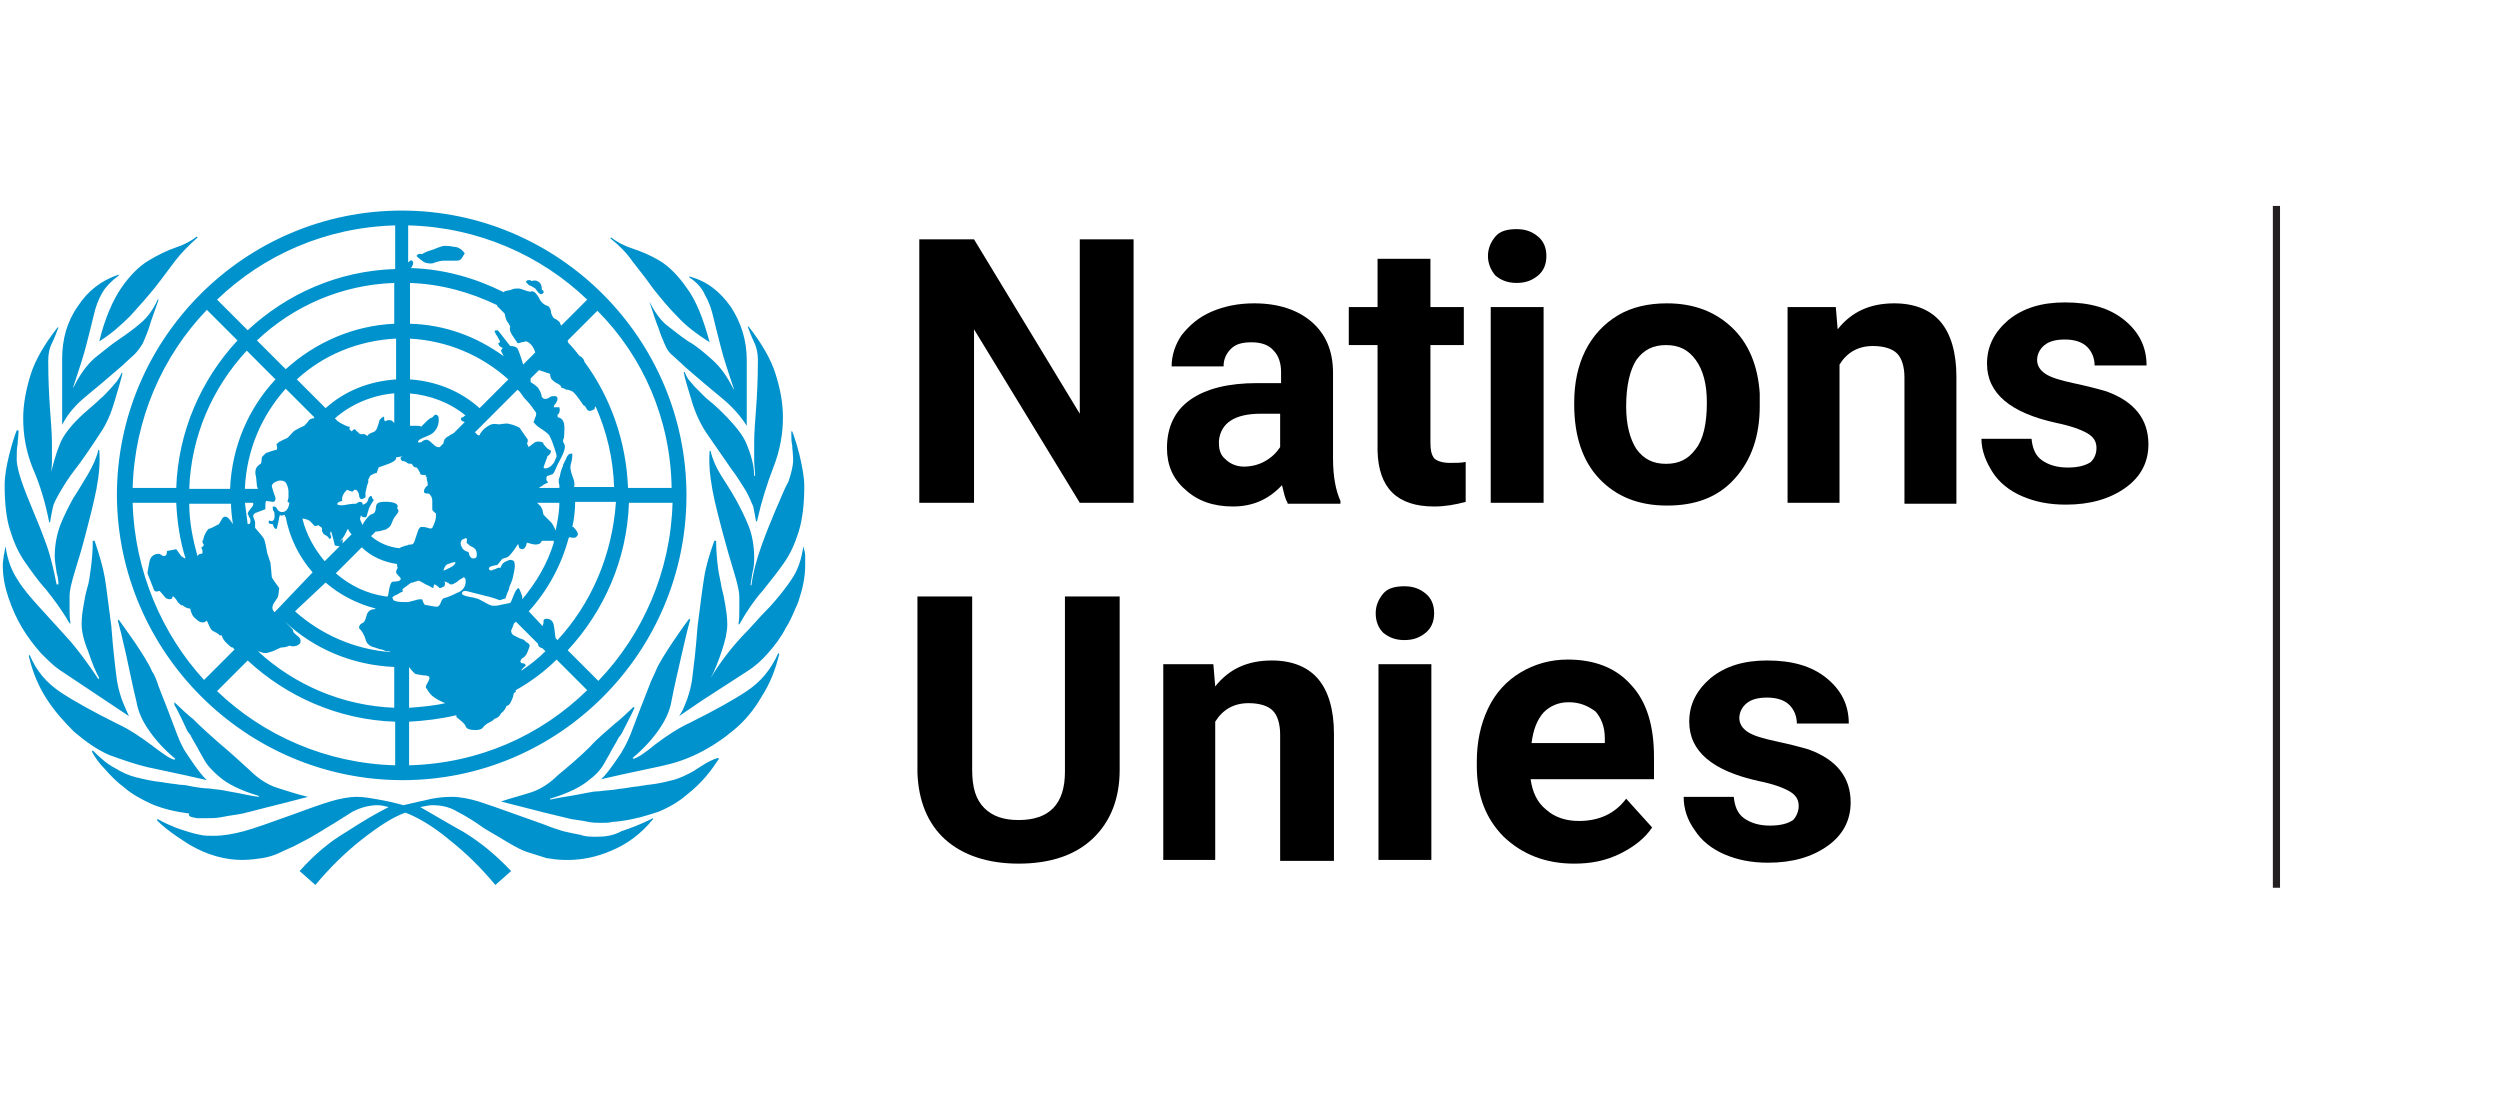 <?xml version="1.0" encoding="utf-8"?>
<!-- Generator: Adobe Illustrator 22.1.0, SVG Export Plug-In . SVG Version: 6.00 Build 0)  -->
<svg version="1.1" xmlns="http://www.w3.org/2000/svg" xmlns:xlink="http://www.w3.org/1999/xlink" x="0px" y="0px"
	 viewBox="0 0 269.5 118.1" style="enable-background:new 0 0 269.5 118.1;" xml:space="preserve">
<style type="text/css">
	.st0{fill:#0092CC;}
	.st1{fill:#4D4D4D;}
	.st2{fill:none;stroke:#231F20;stroke-width:0.773;stroke-miterlimit:10;}
</style>
<g id="Layer_1">
	<path id="XMLID_1_" class="st0" d="M9.3,42.7c1.1-0.9,2.4-2,3.9-3.3c0.5-0.5,1-0.9,1.3-1.2c0.3-0.3,0.6-0.7,0.9-1.2
		c0.2-0.5,0.5-1.1,0.7-1.8c0.2-0.7,0.6-1.7,1-2.9H17c-0.5,1.1-1.1,1.9-1.8,2.5c-0.7,0.6-1.5,1.2-2.4,1.8c-0.9,0.6-1.7,1.3-2.6,2
		c-0.9,0.8-1.6,1.8-2.3,3.2v-0.1c0.6-1.8,1.1-3.3,1.4-4.5c0.3-1.2,0.6-2.3,0.8-3.2c0.2-0.9,0.5-1.7,0.9-2.4c0.4-0.7,1-1.3,1.8-1.9
		v-0.1C11,30.2,9.5,31.3,8.4,33c-1.2,1.7-1.7,3.6-1.7,5.7v7.1C7.3,44.6,8.2,43.6,9.3,42.7z M14.1,34c0.9-1,1.8-2,2.6-3
		c0.8-1,1.5-2,2.2-2.9c0.7-0.9,1.5-1.7,2.4-2.5l-0.1-0.1c-0.6,0.5-1.4,0.9-2.3,1.2C18,27,17,27.5,16,28.1c-1,0.6-2,1.6-2.9,2.9
		c-0.9,1.3-1.8,3.3-2.4,5.8C12,36,13.1,35,14.1,34z M2.7,60.6c0.7,1,1.4,2,2.3,3c0.8,1,1.7,2.2,2.5,3.6h0.1
		c-0.1-0.5-0.1-1.1-0.1-1.6v-1.4c0-0.5,0.2-1.4,0.6-2.7c0.4-1.3,0.8-2.6,1.2-4.2c0.4-1.5,0.8-3.1,1.1-4.6c0.3-1.6,0.4-2.9,0.3-4.2
		h-0.1c-0.2,0.9-0.6,1.7-1.1,2.6c-0.5,0.8-1,1.7-1.6,2.6c-0.5,0.9-1,1.9-1.4,2.9c-0.4,1.1-0.6,2.2-0.6,3.4c0,0.4,0.1,1,0.2,1.7
		c0.2,0.7,0.2,1.1,0.2,1.3H6.1c-0.3-1.5-0.6-2.9-1.1-4.3c-0.5-1.4-1-2.6-1.5-3.8c-0.5-1.2-0.9-2.2-1.2-3.1c-0.3-0.9-0.5-1.7-0.5-2.3
		c0-0.7,0-1.2,0.1-1.6c0-0.4,0.1-0.9,0.1-1.5H1.8C1.6,46.9,1.3,47.8,1,49c-0.3,1.2-0.5,2.3-0.5,3.3c0,2,0.2,3.7,0.6,4.9
		C1.5,58.5,2,59.6,2.7,60.6z M21.2,88.2c0.3,0,0.7,0,1.1,0c0.5,0,1,0,1.5-0.1c0.5-0.1,1.1-0.2,1.8-0.3c0.7-0.1,1.7-0.4,2.9-0.7
		c1.2-0.3,2.8-0.7,4.7-1.2c-1.3-0.3-2.4-0.7-3.4-1c-0.9-0.3-1.9-0.9-2.8-1.8c-1.1-1-2.3-2.1-3.5-3.1c-0.9-0.8-1.8-1.6-2.7-2.5
		c-0.3-0.2-1.6-1.4-2-1.8L18.8,76c0.2,0.2,1.4,2.8,1.4,2.8s0.2,0.3,0.3,0.4c0.3,0.6,0.7,1.2,1,1.8c0.1,0.2,0.3,0.5,0.4,0.7
		c0.4,0.8,1,1.4,1.7,2c0.9,0.8,2.3,1.5,4.3,2.1v0.1c-0.9-0.1-1.6-0.3-2.2-0.4c-0.6-0.1-1.1-0.2-1.6-0.3c-0.5-0.1-1-0.1-1.5-0.2
		c-0.6,0-1.2-0.1-1.8-0.2c-0.5-0.1-0.9-0.2-1.4-0.2c-0.5-0.1-0.9-0.1-1.4-0.2c-0.2,0-0.5-0.1-0.7-0.1c-0.9-0.1-1.8-0.3-2.6-0.5
		c-0.8-0.2-1.5-0.5-2.3-1c-0.8-0.4-1.6-1.1-2.4-1.9l-0.1,0.1c0.3,0.6,0.8,1.3,1.4,1.9c0.6,0.7,1.3,1.4,2.1,2c0.8,0.7,1.9,1.3,3,1.8
		c1.2,0.5,2.5,0.8,4,1C20.2,88.1,20.9,88.1,21.2,88.2z M5.3,56.3h0.1c0.1-0.6,0.2-1.2,0.3-1.6c0.1-0.5,0.4-1,0.8-1.7
		c0.4-0.7,0.9-1.5,1.6-2.4c0.7-0.9,1.6-2.2,2.7-3.9c0.7-1,1.2-2.2,1.6-3.6c0.4-1.4,0.7-2.3,0.8-2.9h-0.1c-0.1,0.3-0.3,0.6-0.5,0.9
		c-0.2,0.2-0.4,0.5-0.7,0.8c-0.3,0.3-0.6,0.7-1.1,1.1c-0.4,0.4-1,0.9-1.8,1.6c-1.3,1.2-2.2,2.3-2.6,3.4c-0.4,1-0.7,2.1-1,3.4H5.5
		c0-0.5,0.1-1.1,0.1-1.6c0-0.5,0-1.2,0-2c0-1-0.1-2.2-0.2-3.6c-0.1-1.4-0.2-3.1-0.2-5.3c0-0.7,0.1-1.3,0.4-1.9
		c0.3-0.6,0.5-1.2,0.7-1.7H6.2c-1.4,1.8-2.4,3.5-2.9,5.1c-0.5,1.6-0.8,3.2-0.8,4.7c0,1.8,0.3,3.5,1,5.3C4.3,52.2,4.9,54.2,5.3,56.3z
		 M15.9,82.7l4.2,0.9l2.2,0.5c-0.8-0.7-2.2-2.9-2.2-2.9c-0.5-0.7-0.9-1.7-1.3-2.8c-0.4-1.1-1-2.6-1.7-4.4c-0.2-0.6-0.4-1.2-0.7-1.6
		c-0.2-0.5-0.5-1-0.8-1.5c-0.3-0.5-0.7-1.1-1.1-1.7c-0.4-0.6-1-1.4-1.7-2.4l-0.1,0.1c0.2,0.7,0.5,1.9,0.9,3.7c0.4,1.8,0.7,3.4,1.1,5
		c0.2,1.2,0.7,2.2,1.4,3.2c0.7,1,1.6,2,2.8,3l-0.1,0.1c-0.5-0.1-1.3-0.7-2.5-1.6c-1.2-0.9-2.4-1.7-3.7-2.3c-2.6-1.3-4.6-2.4-6.1-3.4
		c-1.5-1-2.6-2.3-3.3-4l-0.1,0.1c0.4,1.7,1,3.2,1.9,4.6c0.9,1.4,1.9,2.5,3,3.6c1.2,1,2.4,1.9,3.8,2.5C13.2,81.9,14.6,82.4,15.9,82.7
		z M6.4,72.2l7.5,5c-0.3-0.7-0.6-1.3-0.8-1.9c-0.2-0.6-0.4-1.3-0.5-2c-0.1-0.7-0.2-1.6-0.3-2.5c-0.1-0.9-0.2-2-0.3-3.3
		c-0.3-2.2-0.5-4-0.7-5.2c-0.2-1.2-0.6-2.5-1.1-4H10c0,1.2-0.1,2.1-0.2,2.9c-0.1,0.8-0.2,1.6-0.4,2.2c-0.2,0.7-0.3,1.3-0.4,1.9
		c-0.1,0.6-0.2,1.2-0.2,2c0,0.7,0.2,1.7,0.7,2.9c0.4,1.2,0.8,2.2,1.2,2.9l-0.1,0.1c-1.2-1.8-2.3-3.3-3.4-4.5c-1.1-1.2-2.1-2.3-3-3.3
		c-0.9-1-1.7-1.9-2.3-2.9c-0.6-0.9-1.1-2.1-1.3-3.6c-0.1,0.3-0.1,0.7-0.2,1c0,0.3-0.1,0.6-0.1,1c0,1.2,0.2,2.3,0.6,3.5
		c0.4,1.2,0.9,2.3,1.5,3.3c0.6,1,1.3,1.9,2,2.7C5.2,71.2,5.8,71.8,6.4,72.2z M68.2,28.2c0.7,0.9,1.5,1.9,2.2,2.9c0.8,1,1.6,2,2.6,3
		c0.9,1,2.1,1.9,3.5,2.8C75.8,34.3,75,32.3,74,31c-0.9-1.3-1.9-2.3-2.9-2.9c-1-0.6-2-1-2.9-1.3c-0.9-0.3-1.7-0.7-2.3-1.2l-0.1,0.1
		C66.7,26.4,67.5,27.2,68.2,28.2z M74.8,83.1c-0.7,0.4-1.5,0.8-2.3,1c-0.8,0.2-1.6,0.4-2.6,0.5c-0.2,0-0.5,0.1-0.7,0.1
		c-0.5,0.1-0.9,0.1-1.4,0.2c-0.5,0.1-0.9,0.1-1.4,0.2c-0.6,0.1-1.2,0.1-1.8,0.2c-0.5,0-1,0.1-1.5,0.2c-0.5,0.1-1,0.2-1.6,0.3
		c-0.6,0.1-1.3,0.2-2.2,0.4v-0.1c2-0.6,3.4-1.3,4.3-2.1c0.7-0.5,1.3-1.2,1.7-2c0.1-0.2,0.3-0.5,0.4-0.7c0.3-0.6,0.7-1.2,1-1.8
		c0.1-0.1,0.3-0.4,0.3-0.4s1.3-2.5,1.4-2.8l-0.1-0.1c-0.4,0.4-1.7,1.6-2,1.8c-0.9,0.8-1.9,1.6-2.7,2.5c-1.1,1.1-2.3,2.1-3.5,3.1
		c-0.9,0.9-1.9,1.5-2.8,1.8c-0.9,0.3-2.1,0.6-3.3,1c2,0.5,3.5,0.9,4.7,1.2c1.2,0.3,2.1,0.5,2.9,0.7c0.7,0.1,1.4,0.2,1.8,0.3
		c0.5,0.1,1,0.1,1.5,0.1c0.4,0,0.8,0,1.1-0.1c0.3,0,1-0.1,1-0.1c1.5-0.2,2.8-0.6,4-1c1.2-0.5,2.2-1.1,3-1.8c0.9-0.7,1.6-1.4,2.1-2
		c0.6-0.7,1-1.3,1.4-1.9l-0.1-0.1C76.4,82,75.6,82.6,74.8,83.1z M80.5,74.5c-1.5,1-3.5,2.1-6.1,3.4c-1.3,0.6-2.5,1.4-3.7,2.3
		c-1.2,1-2,1.5-2.4,1.6l-0.1-0.1c1.2-1,2.1-2,2.8-3c0.7-1,1.2-2,1.4-3.2c0.3-1.6,0.7-3.2,1.1-5c0.4-1.8,0.7-3,0.9-3.7l-0.1-0.1
		c-0.7,0.9-1.2,1.7-1.7,2.4c-0.4,0.6-0.8,1.2-1.1,1.7c-0.3,0.5-0.6,1-0.8,1.5c-0.2,0.5-0.5,1-0.7,1.6c-0.7,1.8-1.3,3.3-1.7,4.4
		c-0.4,1.1-0.8,2-1.3,2.8c0,0-1.4,2.2-2.2,2.9l2.2-0.5l4.2-0.9c1.4-0.3,2.7-0.7,4.1-1.4c1.4-0.7,2.6-1.5,3.8-2.5
		c1.2-1,2.2-2.2,3-3.6c0.9-1.4,1.5-2.9,1.9-4.6l-0.1-0.1C83.1,72.2,82,73.5,80.5,74.5z M83.6,55c-0.5,1.2-1,2.4-1.5,3.8
		c-0.5,1.4-0.9,2.8-1.1,4.3h-0.1c0-0.1,0.1-0.6,0.2-1.3c0.2-0.7,0.2-1.3,0.2-1.7c0-1.2-0.2-2.4-0.6-3.4c-0.4-1-0.9-2-1.4-2.9
		c-0.5-0.9-1.1-1.8-1.6-2.6c-0.5-0.8-0.9-1.7-1.1-2.6h-0.1c-0.1,1.2,0,2.6,0.3,4.2c0.3,1.6,0.7,3.1,1.1,4.6c0.4,1.5,0.8,2.9,1.2,4.2
		c0.4,1.3,0.6,2.2,0.6,2.7v1.4c0,0.5,0,1.1-0.1,1.6h0.1c0.8-1.4,1.6-2.6,2.5-3.6c0.8-1,1.6-2,2.3-3c0.7-1,1.2-2.1,1.6-3.4
		c0.4-1.3,0.6-2.9,0.6-4.9c0-0.9-0.2-2-0.5-3.3c-0.3-1.2-0.6-2.1-0.8-2.6h-0.1c0,0.6,0,1.1,0.1,1.5c0,0.4,0.1,0.9,0.1,1.6
		c0,0.6-0.2,1.4-0.5,2.3C84.5,52.8,84.1,53.9,83.6,55z M80.5,47.9c-0.4-1-1.3-2.1-2.6-3.4c-0.7-0.7-1.3-1.2-1.8-1.6
		c-0.4-0.4-0.8-0.8-1.1-1.1c-0.3-0.3-0.5-0.6-0.7-0.8c-0.2-0.2-0.3-0.5-0.5-0.9h-0.1c0.1,0.6,0.4,1.6,0.8,2.9
		c0.4,1.4,0.9,2.5,1.6,3.6c1.1,1.6,2,2.9,2.7,3.9c0.7,0.9,1.2,1.8,1.6,2.4c0.4,0.7,0.6,1.3,0.8,1.7c0.1,0.5,0.2,1,0.3,1.6h0.1
		c0.5-2.2,1.1-4.1,1.8-5.9c0.7-1.8,1-3.6,1-5.3c0-1.6-0.3-3.1-0.8-4.7c-0.5-1.6-1.5-3.3-2.9-5.1h-0.1c0.2,0.5,0.4,1.1,0.7,1.7
		c0.3,0.6,0.4,1.3,0.4,1.9c0,2.2-0.1,3.9-0.2,5.3c-0.1,1.4-0.2,2.5-0.2,3.6c0,0.8,0,1.5,0,2c0,0.5,0.1,1,0.1,1.6h-0.1
		C81.3,50.1,80.9,48.9,80.5,47.9z M76,31.8c0.4,0.7,0.7,1.5,0.9,2.4c0.2,0.9,0.5,2,0.8,3.2c0.3,1.2,0.8,2.7,1.4,4.5v0.1
		c-0.7-1.4-1.4-2.4-2.3-3.2c-0.9-0.8-1.7-1.5-2.6-2c-0.9-0.6-1.6-1.2-2.4-1.8c-0.7-0.6-1.3-1.5-1.8-2.5H70c0.4,1.2,0.7,2.2,1,2.9
		c0.2,0.7,0.5,1.3,0.7,1.8c0.2,0.5,0.5,0.9,0.9,1.2c0.3,0.3,0.8,0.7,1.3,1.2c1.5,1.3,2.8,2.4,3.9,3.3c1.1,0.9,2,1.9,2.7,3v-7.1
		c0-2.1-0.6-4-1.7-5.7c-1.2-1.7-2.6-2.8-4.5-3.3v0.1C75.1,30.4,75.7,31.1,76,31.8z M64.3,90.2c-0.6,0-1.2,0-1.7-0.2
		c-0.5-0.1-1.1-0.2-1.9-0.4v0c-0.6-0.2-1.3-0.4-2-0.7c-0.8-0.3-1.7-0.6-2.8-1c-1.9-0.7-3.4-1.2-4.3-1.5c-1-0.3-2-0.5-2.9-0.5
		c-0.9,0-1.9,0.1-3,0.4c-1,0.2-1.7,0.4-2.2,0.5c-0.4-0.1-1.1-0.3-2.1-0.5c-1.1-0.2-2.1-0.4-2.9-0.4c-0.9,0-1.9,0.2-2.9,0.5
		c-1,0.3-2.4,0.8-4.3,1.5c-2.2,0.8-3.9,1.4-5,1.7c-1.1,0.3-2.2,0.5-3.3,0.5c-0.5,0-1,0-1.4-0.1c-0.5-0.1-0.9-0.2-1.2-0.3
		c0,0-1-0.3-1.5-0.5c-0.5-0.2-1.2-0.5-1.9-0.9l-0.1,0.1c1.1,1.2,3.6,2.7,3.6,2.7c1.9,1.1,3.8,1.6,5.6,1.6c0.8,0,1.5-0.1,2.2-0.2
		c0.6-0.1,1.3-0.3,1.9-0.6c0.6-0.3,1.4-0.6,2.1-1c0.8-0.4,1.7-0.9,2.8-1.6c1.2-0.7,2.1-1.3,2.9-1.8c0.8-0.4,1.7-0.7,2.7-0.7
		c0.4,0,0.8,0.1,1.2,0.2c-1.4,0.7-2.9,1.6-4.6,2.7c-1.7,1-3.4,2.4-5,4.2l1.7,1.5c1.5-1.8,3.1-3.4,5-4.9c1.8-1.4,3.3-2.4,4.7-2.9
		c1.3,0.5,2.9,1.4,4.7,2.9c1.9,1.5,3.5,3.1,5,4.9l1.7-1.5c-1.6-1.7-3.3-3.1-5.1-4.2c-1.8-1-3.3-1.9-4.7-2.7c0.5-0.1,1-0.2,1.3-0.2
		c1,0,1.9,0.2,2.7,0.7c0.8,0.4,1.8,1,2.9,1.8c1,0.6,1.9,1.1,2.7,1.6c0.7,0.4,1.4,0.8,2.1,1c0.6,0.2,1.3,0.4,1.9,0.6
		c0.6,0.1,1.3,0.2,2,0.2v0h0.4c1.4,0,3-0.3,4.6-1c1.7-0.7,3.2-1.8,4.5-3.4v-0.1c-1.4,0.7-2.5,1.1-3.4,1.4
		C66.1,90.1,65.2,90.2,64.3,90.2z M86.8,60.7c0-0.1,0-0.2,0-0.3c0-0.2,0-0.3,0-0.5c0-0.3-0.1-0.6-0.2-1c-0.2,1.4-0.6,2.6-1.3,3.6
		c-0.6,0.9-1.4,1.9-2.3,2.9c-0.1,0.1-0.1,0.1-0.2,0.2c-0.9,0.9-1.8,2-2.9,3.1c-1.1,1.2-2.2,2.6-3.3,4.4l0,0c0.4-0.7,0.8-1.7,1.2-2.9
		c0.4-1.2,0.6-2.1,0.6-2.9c0-0.7-0.1-1.4-0.2-2c-0.1-0.6-0.2-1.2-0.4-1.9c-0.1-0.7-0.3-1.4-0.4-2.2c-0.1-0.8-0.2-1.8-0.2-2.9h-0.1
		c0,0,0,0,0,0.1c0,0,0,0,0-0.1H77c-0.5,1.4-0.9,2.7-1.1,4c-0.2,1.2-0.4,2.9-0.7,5.2c-0.1,1.3-0.2,2.4-0.3,3.3
		c-0.1,0.9-0.2,1.7-0.3,2.5c-0.1,0.7-0.3,1.4-0.5,2c-0.2,0.5-0.4,1.1-0.7,1.6c-0.1,0.1-0.1,0.2-0.2,0.3l0,0c0,0,0,0,0,0l2.5-1.7
		l5.1-3.3c0.6-0.4,1.3-1,2-1.8c0.7-0.8,1.4-1.7,1.9-2.7c0.4-0.6,0.7-1.3,1-2c0.2-0.4,0.4-0.9,0.5-1.3c0.4-1.2,0.6-2.4,0.6-3.5
		c0,0,0,0,0,0c0,0,0,0,0,0C86.8,60.9,86.8,60.8,86.8,60.7z M57.2,30.8c0.2,0.1,0.3,0.2,0.5,0.3c0.1,0.1,0.2,0.3,0.3,0.4
		c0.1,0.1,0.2,0.2,0.3,0.2c0.2,0,0.3-0.1,0.3-0.2c0-0.1,0-0.2-0.1-0.2c0,0-0.1,0-0.1-0.2c0-0.3-0.1-0.5-0.2-0.6
		c-0.3-0.3-0.6-0.3-0.9-0.2c-0.1-0.1-0.1-0.1-0.2-0.1h-0.1c-0.2,0-0.3,0.1-0.3,0.2C57,30.7,57,30.8,57.2,30.8z M46.4,28.4h0.2
		c0.5-0.2,1-0.3,1.2-0.3h1.4c0.3,0,0.5-0.1,0.6-0.3c0.1-0.2,0.2-0.3,0.3-0.5c-0.3-0.4-0.7-0.7-1.2-0.7c-0.5-0.1-0.8-0.1-1-0.1
		c-0.1,0-0.5,0.1-1.2,0.4c-0.7,0.2-1.1,0.4-1.2,0.5c-0.3-0.1-0.5,0-0.6,0.2c0.1,0.1,0.3,0.3,0.6,0.5C45.7,28.3,46,28.4,46.4,28.4z
		 M43.4,84.1C60.3,84.1,74,70.3,74,53.4c0-16.9-13.8-30.7-30.7-30.7c-16.9,0-30.7,13.8-30.7,30.7C12.7,70.3,26.5,84.1,43.4,84.1z
		 M14.3,54.2h4.7c0.1,2.1,0.4,4.1,1,6c-0.1,0-0.2-0.1-0.4-0.2l-0.1-0.1l-0.5-0.7L18,59.4c0,0.5-0.2,0.6-0.5,0.5
		c-0.1-0.1-0.3-0.2-0.4-0.2c-0.5,0-0.9,0.3-1,0.9c-0.1,0.6-0.2,1-0.2,1.2l0.7,1.8c0.1,0.2,0.3,0.2,0.6,0.1c0.3,0.3,0.5,0.6,0.6,0.7
		c0.1,0.1,0.3,0.2,0.5,0.2c0.2,0,0.3-0.1,0.3-0.3h0.1c0.1,0.1,0.3,0.3,0.4,0.5c0.1,0.2,0.3,0.3,0.5,0.5v-0.1
		c0.3,0.2,0.5,0.4,0.9,0.4c0.1,0.5,0.3,0.9,0.6,1.1c0.3,0.3,0.5,0.4,0.8,0.4c0.1,0,0.3-0.1,0.4-0.2c0.2,0.5,0.4,0.9,0.5,1
		c0.1,0.1,0.3,0.2,0.5,0.3c0.2,0.1,0.3,0.2,0.4,0.3h0.2c0,0,0,0,0,0c0.1,0.3,0.2,0.5,0.5,0.8c0.2,0.2,0.4,0.4,0.6,0.5c0,0,0,0-0.1,0
		c0,0,0,0,0.1,0c0,0,0,0,0.1,0c0.1,0.1,0.1,0.2,0.2,0.2l-3.3,3.3C17.5,68.4,14.5,61.6,14.3,54.2z M36.7,45.6
		c-0.1-0.1-0.2-0.1-0.3-0.2l-0.3-0.3c1.7-1.5,4-2.5,6.4-2.7v3.2c0,0-0.1-0.1-0.1-0.1c0,0-0.1-0.1-0.1-0.1c0,0,0,0,0,0
		c0,0-0.1-0.1-0.2-0.1c0,0-0.1,0-0.1,0c0,0,0,0,0,0c-0.1,0-0.2,0-0.2,0c-0.1,0-0.2,0.1-0.2,0.1c0,0-0.1,0-0.1,0
		c-0.1-0.1-0.1-0.2-0.1-0.5c0,0,0,0,0,0c0,0,0,0,0,0c-0.3,0.1-0.4,0.3-0.5,0.4c0,0.1-0.1,0.4-0.2,0.7c-0.1,0.3-0.2,0.5-0.5,0.6
		c-0.3,0.1-0.5,0.2-0.6,0.4l-0.3-0.2h-0.5c-0.1-0.1-0.2-0.2-0.3-0.3c-0.1,0-0.1-0.1-0.2-0.2c-0.1-0.1-0.1-0.1-0.1,0
		c-0.1,0-0.2,0.1-0.3,0.2l-0.3-0.3l0.1,0v-0.2C37.4,46,37.1,45.8,36.7,45.6z M35.1,44l-3.1-3.1c2.8-2.6,6.6-4.2,10.7-4.4v4.4
		C39.7,41.1,37.1,42.2,35.1,44z M36.8,58.8c0.2-0.2,0.1-0.5,0.2-0.7l-0.4,0.3c0.3-0.3,0.5-0.6,0.6-0.8c0.1-0.2,0.2-0.4,0.3-0.6
		c0,0,0,0,0,0c0.1,0.2,0.2,0.4,0.4,0.6l-2.9,2.9c-1.1-1.3-2-2.9-2.4-4.6c0.2,0,0.5,0.1,0.7,0.2c0.1,0,0.6,0.6,0.6,0.6
		c0.1,0,0.3,0,0.4-0.1l0.4,0.3c0,0.3,0,0.4,0.1,0.5c0,0.1,0.1,0.2,0.3,0.3c0.2,0.1,0.3,0.2,0.4,0.4l0.2-0.1c0-0.1,0-0.2-0.1-0.4
		c0-0.2,0-0.3,0.1-0.3l0.2,0.7l0.2,0.8l0,0C36.5,58.9,36.7,58.9,36.8,58.8z M42.9,62c0.2,0.2,0.3,0.3,0.3,0.4c0,0.2-0.3,0.3-0.8,0.3
		c-0.2,0-0.3,0.2-0.4,0.6c-0.1,0.4-0.1,0.7-0.2,1c-0.1,0-0.1,0-0.2,0c0,0,0,0,0,0c-2.1-0.3-3.9-1.2-5.4-2.5l2.8-2.8
		c1,1,2.4,1.6,3.8,1.8c0,0.2,0,0.4,0.1,0.4c-0.1,0.1-0.2,0.3-0.2,0.5C42.7,61.7,42.7,61.8,42.9,62z M29.3,62.2
		c-0.1-0.9-0.1-1.5-0.2-1.7c-0.1-0.3-0.2-0.6-0.3-0.9c-0.1-0.6-0.2-1.1-0.3-1.4c-0.1-0.3-0.5-0.7-1-1.3v-0.6c0-0.1-0.1-0.3-0.2-0.6
		v-0.1c0-0.1,0.1-0.2,0.2-0.3c0.1,0,0.5-0.2,1.1-0.4c0-0.5,0-0.8,0.1-0.9l0.7,0.1c0.2,0,0.3-0.1,0.3-0.4c0-0.1-0.1-0.3-0.2-0.6
		c-0.1-0.4-0.2-0.6-0.2-0.7c0-0.1,0.1-0.3,0.3-0.4c0.2-0.1,0.4-0.2,0.6-0.2c0.3,0,0.6,0.1,0.7,0.4c0.1,0.2,0.2,0.5,0.2,0.8
		c0,0.2,0,0.4,0,0.6c0,0.2-0.1,0.3-0.1,0.5l0.2,0.1c-0.1,0.7-0.4,1-0.8,1c-0.2,0-0.4-0.1-0.5-0.3c-0.1-0.2-0.2-0.3-0.4-0.3
		c-0.1,0-0.1,0-0.1,0.1c0,0.1,0,0.3,0.1,0.4c0.1,0.1,0.1,0.3,0.1,0.5c0,0.5-0.2,0.7-0.6,0.5c-0.1,0.3,0,0.4,0.4,0.4
		c0.1,0.4,0.3,0.6,0.4,0.5c0.1-0.1,0.1-0.3,0.2-0.7c0.1-0.4,0.1-0.7,0.2-0.8l0.1,0.1l0.4-0.1c0,0.1,0,0.1,0,0.2c0,0,0.1,0,0.1,0
		c0.4,2.3,1.5,4.4,2.9,6L29.6,66c-0.2-0.2-0.3-0.4-0.2-0.7c0.1-0.4,0.5-0.7,0.6-1.1c0,0,0.1-0.8,0.1-0.8
		C29.6,62.7,29.3,62.3,29.3,62.2z M26.9,55.8c0.1,0.1,0.1,0.3,0.1,0.4c0,0.2-0.1,0.3-0.2,0.3c0,0-0.1,0-0.1,0
		c-0.1-0.8-0.2-1.5-0.3-2.3h0.9c0,0.2,0,0.3-0.1,0.4c-0.1,0.1-0.2,0.3-0.3,0.4c-0.1,0.1-0.2,0.3-0.2,0.4
		C26.8,55.5,26.8,55.7,26.9,55.8z M26.4,52.6c0.2-4.1,1.8-7.8,4.4-10.7l3.1,3.1c0,0-0.1,0.1-0.1,0.1c-0.2,0-0.4,0.1-0.5,0.2
		c-0.1,0.2-0.3,0.4-0.5,0.6c-0.5,0.2-0.8,0.4-1,0.5c-0.2,0.1-0.4,0.4-0.8,0.8c-0.4,0.2-0.7,0.3-0.8,0.4c-0.1,0-0.2,0.1-0.4,0.3
		c0.1,0.3,0.1,0.5,0,0.6c-0.1,0-0.5,0.1-1,0.3c-0.1,0-0.1,0-0.2,0.1l-0.3,0.3c-0.1,0.1-0.1,0.3-0.1,0.4c0,0.1,0,0.2-0.1,0.4
		c-0.2,0.1-0.4,0.3-0.5,0.5c-0.1,0.3-0.1,0.6,0,0.9l0.1,1c0,0,0,0,0,0c0,0.1,0.1,0.2,0.1,0.3H26.4z M35.1,62.8
		c1.5,1.3,3.4,2.3,5.4,2.8c-0.1,0.1-0.3,0.1-0.4,0.1c-0.3,0.1-0.5,0.3-0.6,0.7c-0.1,0.4-0.2,0.7-0.5,0.8c-0.2,0.1-0.3,0.3-0.3,0.5
		c0.3,0.3,0.6,0.8,0.7,1.2c0.1,0.5,0.5,0.8,1,0.9l0.6,0.2c0.2,0,0.4,0.1,0.6,0.2c0.2,0,0.4,0,0.5,0.1c-3.9-0.3-7.5-1.9-10.3-4.4
		L35.1,62.8z M30.8,39.8l-3.1-3.1c3.9-3.7,9.1-6,14.8-6.2v4.4C38.1,35.1,34,36.9,30.8,39.8z M29.7,40.9c-2.9,3.1-4.7,7.2-4.9,11.8
		h-4.4c0.2-5.7,2.5-10.9,6.2-14.9L29.7,40.9z M24.9,54.2c0,0.8,0.1,1.5,0.2,2.3c-0.1-0.1-0.1-0.2-0.2-0.3c-0.2-0.3-0.4-0.5-0.6-0.5
		c-0.2,0-0.3,0.1-0.4,0.3c-0.1,0.2-0.2,0.3-0.3,0.5c-0.6,0.3-0.9,0.5-1.1,0.5c-0.3,0.3-0.5,0.7-0.6,1.2c-0.1,0.1-0.1,0.3,0,0.4
		c0.1,0.1,0.1,0.3-0.2,0.4c0.1,0.3,0.2,0.4,0.1,0.5c0.1,0.1,0,0.2-0.1,0.2c-0.1,0-0.2,0-0.3,0.1c-0.1,0.1-0.1,0.1-0.1,0.2
		c-0.5-1.8-0.9-3.7-0.9-5.7H24.9z M42.6,82.5c-7.4-0.2-14.2-3.2-19.2-8l3.3-3.3c4.2,3.9,9.8,6.4,15.9,6.6V82.5z M42.6,76.3
		c-5.7-0.2-10.9-2.5-14.8-6.1c0.3,0.1,0.6,0.2,0.8,0.2c0.2,0,0.5-0.1,0.8-0.2c0.3-0.1,0.6-0.3,0.9-0.4c0.4,0,0.7-0.1,0.9-0.2
		c0.3,0.1,0.5,0.1,0.8,0c0.2-0.1,0.4-0.2,0.4-0.5c0-0.2-0.1-0.4-0.4-0.6c-0.2-0.2-0.4-0.3-0.4-0.5c0-0.1-0.1-0.2-0.2-0.3
		c-0.1-0.1-0.3-0.3-0.7-0.7l0,0c3.1,2.9,7.2,4.7,11.8,4.9V76.3z M43.4,64.9L43.4,64.9c-0.5,0-0.8-0.1-1-0.2c0-0.1-0.1-0.2-0.1-0.3
		c0.1-0.1,0.2-0.2,0.5-0.3c0.3-0.2,0.5-0.3,0.6-0.3l0-0.3l0.8-0.6c0.1-0.1,0.2-0.1,0.3-0.1c0,0,0.2-0.1,0.6-0.2
		c0.1,0,0.3,0.1,0.8,0.4c0.5,0.2,0.7,0.4,0.8,0.4l0.1-0.4c0.1,0,0.3,0.1,0.6,0.4c0.1,0,0.3-0.1,0.5-0.2c0.1-0.2,0.1-0.4,0-0.5
		c0.1,0,0.2,0,0.3,0.1c0.1,0,0.1,0,0.2,0.1c0,0,0.1,0.1,0.2,0.1h0.1c0.1,0,0.3-0.1,0.6-0.3c0.2-0.2,0.4-0.3,0.6-0.4
		c0.1-0.1,0.1-0.1,0.2,0c0.1,0.1,0.1,0.2,0.1,0.4c0,0.5-0.3,1-0.9,1.2c-0.6,0.3-1.1,0.5-1.5,0.6c-0.1,0.1-0.2,0.2-0.3,0.5
		c-0.1,0.2-0.2,0.4-0.4,0.4c-0.3,0-0.7-0.1-1.3-0.2c-0.1-0.1-0.2-0.3-0.3-0.6c-0.2,0-0.5,0-0.7,0.1l-0.8,0.2
		C43.7,64.9,43.6,64.9,43.4,64.9z M47.8,61.5c0.1-0.3,0.2-0.6,0.5-0.7c0.3-0.1,0.5-0.2,0.8-0.2c0,0.2-0.2,0.4-0.6,0.6
		c-0.4,0.2-0.6,0.3-0.7,0.3L47.8,61.5z M51,59c0.3,0.2,0.4,0.4,0.4,0.8c0,0.3-0.1,0.4-0.4,0.4c-0.2,0-0.4-0.2-0.5-0.7
		c-0.5-0.1-0.7-0.4-0.8-0.7c-0.1-0.3,0-0.5,0.1-0.6c0.1-0.1,0.3-0.1,0.4-0.2c0.1,0,0.2,0.1,0.1,0.5C50.5,58.7,50.7,58.9,51,59z
		 M60.8,41.9c0.1,0,0.1,0,0.2,0.1c0.3,0,0.5,0.1,0.7,0.2c0.2,0.1,0.6,0.6,1.2,1.5c0.1,0,0.2,0.1,0.3,0.3c0.1,0.2,0.2,0.3,0.4,0.3
		c0.1,0,0.3-0.1,0.5-0.2c0-0.1,0-0.2,0.1-0.3c1.2,2.7,1.9,5.6,2,8.7h-4.3c0,0,0-0.1,0-0.1c0.1-0.4-0.1-0.8-0.2-1.1
		c-0.2-0.6-0.3-0.9-0.1-1.5c0.1-0.4,0.1-0.7,0.1-0.9c-0.2,0-0.3,0-0.4,0.1c-0.1,0.1-0.2,0.2-0.3,0.5c-0.1,0.2-0.2,0.4-0.3,0.6v0.1
		c0,0.1-0.1,0.2-0.1,0.2c0,0,0,0.1-0.1,0.3c-0.1,0.3-0.1,0.5-0.2,0.8c-0.1,0.2-0.1,0.5,0,0.8c0,0,0,0,0,0c0,0.1,0,0.2,0,0.3h-2.2
		c0.1-0.1,0.3-0.2,0.5-0.3h-0.1l0.6-0.3c-0.1-0.1-0.2-0.2-0.2-0.3c0-0.2,0-0.3,0.1-0.4c0.1,0,0.3-0.1,0.6-0.2c0.1-0.1,0.3-0.5,0.5-1
		c0.3-0.6,0.8-1.4,0.8-2c0-0.2-0.2-0.4-0.2-0.5c0-0.1,0-0.3,0.1-0.4c0-0.7,0.3-2-0.6-2.2c-0.1,0-0.1-0.1-0.1-0.3
		c0.2-0.1,0.3-0.4,0.2-0.8h-0.6c0-0.1,0-0.2,0.2-0.4c0.1-0.2,0.2-0.3,0.2-0.5c0-0.2-0.1-0.3-0.3-0.3c-0.2,0-0.4,0-0.5,0.1
		C59,43,58.9,43,58.8,43c-0.1,0-0.1,0-0.2,0c0-0.1-0.1-0.1-0.2-0.2c0-0.3-0.2-0.7-0.4-1c-0.3-0.3-0.6-0.5-0.8-0.6c0,0,0,0,0,0
		c0-0.2,0-0.3,0-0.4l0.9-0.9l1.2,0.4c0,0.3,0.1,0.6,0.3,0.7c0.1,0.1,0.2,0.2,0.4,0.3c0.2,0.1,0.4,0.2,0.5,0.4v0.1
		C60.7,41.8,60.8,41.9,60.8,41.9z M56.6,71.6c-0.1-0.1-0.2-0.1-0.3-0.1c-0.1,0-0.2-0.1-0.2-0.2c0-0.1,0.1-0.3,0.3-0.4
		c0.2-0.1,0.4-0.4,0.5-0.7c0.1-0.3,0.2-0.5,0.2-0.6c0-0.1-0.1-0.2-0.2-0.3c-0.1,0-0.2-0.1-0.4-0.3c-0.1-0.1-0.3-0.1-0.5-0.2
		c-0.2-0.1-0.4-0.2-0.6-0.3c-0.2-0.1-0.3-0.3-0.3-0.5c0-0.1,0.1-0.2,0.2-0.5c0-0.1,0.1-0.2,0.1-0.3c0.1-0.1,0.2-0.1,0.2-0.2l2.4,2.4
		c0,0.3,0.2,0.4,0.5,0.5l0.3,0.3c-0.8,0.8-1.7,1.5-2.6,2.1c0-0.1,0.1-0.2,0.2-0.3c0,0,0.1-0.1,0.1-0.1
		C56.7,71.8,56.7,71.7,56.6,71.6z M55.2,60.4c-0.2-0.1-0.4,0-0.6,0.1c-0.3,0.1-0.5,0.3-0.6,0.6c0,0.1,0,0.1-0.1,0.1
		c-0.1,0-0.3,0-0.4,0.1c-0.2,0.1-0.4,0.1-0.5,0.2c-0.2,0-0.3-0.1-0.3-0.2c0-0.2,0.3-0.3,0.9-0.4c0.3-0.3,0.4-0.5,0.5-0.6
		c0.1-0.1,0.2-0.1,0.5-0.2c0.3-0.1,0.5-0.4,0.8-0.8c0.3-0.4,0.4-0.6,0.4-0.6h0.1c0,0.3,0.1,0.5,0.4,0.5c0.2,0,0.4-0.2,0.5-0.7
		c0.4,0.1,0.7,0.2,0.9,0.2c0.4,0,0.6-0.1,0.7-0.4h1.3c0,0,0,0.1,0,0.1c0,0,0,0.1,0,0.1c0,0,0,0,0,0c-0.7,2.3-1.9,4.3-3.4,6.1
		c0-0.1,0-0.2,0-0.3c0,0-0.3-0.9-0.4-0.9c-0.1,0-0.3,0.2-0.5,0.7c-0.2,0.5-0.3,0.8-0.4,0.9l-1,0.2c-0.3,0.1-0.6,0.1-0.9,0.1
		c-0.1,0-0.4-0.1-0.9-0.4c-0.4-0.2-0.7-0.4-0.9-0.4c-0.2-0.1-0.5-0.1-0.9-0.2c-0.4-0.1-0.6-0.2-0.6-0.3c0-0.2,0.1-0.3,0.4-0.3
		c0.1,0,0.4,0.1,0.8,0.2c0.4,0.1,0.8,0.2,1.2,0.3c0.4,0.1,0.8,0.2,1.1,0.3c0.3,0.1,0.5,0.2,0.6,0.2l0.6-0.2c0-0.1,0.1-0.3,0.2-0.6
		c0.1-0.2,0.2-0.4,0.2-0.6c0.1-0.3,0.3-0.6,0.4-1.1c0.1-0.5,0.2-0.9,0.2-1.2C55.5,60.6,55.4,60.4,55.2,60.4z M57.9,54.2h2.4
		c0,1-0.2,2-0.4,3c-0.2-0.5-0.4-0.8-0.5-0.9c-0.1-0.1-0.4-0.4-0.8-0.8c-0.1-0.3-0.1-0.6-0.2-0.7c0-0.1-0.1-0.1-0.1-0.2
		C58.1,54.4,58,54.3,57.9,54.2z M58.9,66.7c-0.2,0-0.3,0.1-0.3,0.2c0,0.1,0,0.3-0.1,0.6L57,65.9c2-2.2,3.5-4.9,4.3-7.9
		c0,0,0,0,0.1-0.1c0.3,0.1,0.6,0.1,0.7,0c0.1-0.1,0.2-0.2,0.2-0.3c0-0.2-0.2-0.5-0.5-0.8h-0.1c0.2-0.9,0.3-1.8,0.3-2.7h4.4
		C66,59.9,63.7,65.1,60.1,69l-0.2-0.2c0,0,0,0,0,0c-0.1-0.5-0.1-0.9-0.2-1.4C59.6,66.9,59.3,66.7,58.9,66.7z M57.8,44.5
		C57.8,44.6,57.8,44.6,57.8,44.5c0,0.2,0,0.3-0.1,0.5c-0.1,0.2-0.1,0.4-0.2,0.5c0.1,0.1,0.3,0.4,0.8,0.7c0.5,0.3,0.8,0.6,0.9,0.7
		c0.1,0.2,0.3,0.6,0.5,1.2c0.2,0.6,0.3,0.9,0.3,1.1c-0.1,0.3-0.2,0.5-0.3,0.7c-0.3,0.4-0.6,0.6-1,0.6l-0.1-0.1
		c0-0.1,0.1-0.3,0.2-0.6c0.1-0.3,0.2-0.5,0.2-0.6c0.3-0.2,0.4-0.4,0.4-0.6c-0.1-0.1-0.2-0.1-0.3-0.2c-0.1,0-0.2-0.2-0.5-0.5
		c0-0.2-0.2-0.3-0.6-0.3c-0.2,0-0.4,0.1-0.5,0.2c-0.1,0.1-0.3,0.2-0.5,0.4l-0.2-0.4c0.1-0.1,0.1-0.3,0.1-0.4L56,46.1
		c-0.2-0.1-0.6-0.3-1.1-0.4c-0.3-0.1-0.5,0-0.8,0c-0.3,0.1-0.5,0-0.8,0c-0.3,0-0.5,0.1-0.8,0.3c-0.3,0.2-0.5,0.4-0.7,0.7
		c-0.1,0.1,0,0.3-0.3,0.2c0,0-0.1-0.1-0.3-0.3l4.6-4.6c0,0.1,0.1,0.1,0.1,0.1c0.1,0.1,0.2,0.2,0.4,0.5c0.1,0.2,0.3,0.4,0.4,0.5
		C57.2,43.6,57.5,44.1,57.8,44.5z M46.7,75.1c0.4,0.3,0.8,0.5,1.3,0.7c-1.3,0.3-2.6,0.4-3.9,0.5v-4.4c0,0,0,0,0,0
		c0.2,0.3,0.5,0.6,0.6,0.7c0.1,0.1,0.4,0.1,0.9,0.2c0.5,0,0.7,0.1,0.7,0.3c0,0.1-0.1,0.3-0.2,0.5c-0.1,0.2-0.2,0.3-0.2,0.5
		C46.1,74.4,46.3,74.8,46.7,75.1z M44.1,82.5v-4.7c1.7-0.1,3.4-0.3,5.1-0.7c0,0,0,0.1,0,0.1c0,0,0,0.1,0,0.1c0.5,0.4,0.9,0.7,1,1
		c0.1,0.3,0.5,0.4,1.1,0.4c0.3,0,0.6-0.1,0.7-0.2c0.1-0.1,0.2-0.3,0.4-0.4c0.1-0.1,0.3-0.2,0.5-0.3c0.2-0.1,0.3-0.2,0.4-0.3
		c0.3-0.1,0.6-0.3,0.7-0.6c0.3-0.2,0.5-0.5,0.6-0.8c0.1,0,0.3-0.1,0.4-0.3c0.1-0.2,0.3-0.5,0.4-1.1c0.1,0,0.1-0.1,0.2-0.1
		c0-0.1,0-0.1,0-0.2c1.6-0.9,3.1-2,4.4-3.3l3.3,3.3C58.3,79.3,51.6,82.3,44.1,82.5z M64.5,73.4l-3.3-3.3c3.9-4.2,6.4-9.8,6.6-15.9
		h4.7C72.3,61.6,69.3,68.4,64.5,73.4z M72.4,52.6h-4.7c-0.2-5.1-1.9-9.8-4.7-13.6c0-0.1-0.1-0.3-0.2-0.4c-0.1-0.1-0.2-0.2-0.3-0.2
		c-0.4-0.5-0.8-1-1.2-1.4c-0.1-0.1-0.1-0.2-0.1-0.3l3.2-3.2C69.3,38.4,72.3,45.2,72.4,52.6z M44.1,24.3c7.4,0.2,14.2,3.2,19.2,8
		l-2.8,2.8c-0.1-0.1-0.1-0.3-0.2-0.4c-0.2-0.2-0.4-0.3-0.4-0.3c-0.3-0.1-0.4-0.4-0.5-0.7c0-0.3-0.1-0.5-0.3-0.7
		c-0.4-0.1-0.8-0.4-1-0.9c-0.3-0.5-0.5-0.7-0.8-0.7c-0.1,0.1-0.4,0-0.7-0.1c-0.3-0.1-0.5-0.2-0.7-0.2c-0.3,0-0.5,0-0.7,0.1
		c-0.2,0.1-0.5,0.1-0.8,0.2c0,0-0.1,0.1-0.1,0.1c-3-1.5-6.4-2.5-10-2.6c0.3-0.4,0.3-0.7,0.1-0.8c-0.1-0.1-0.2,0-0.4,0.2V24.3z
		 M44.1,30.5c3.4,0.1,6.6,1,9.5,2.4c0,0,0,0,0,0.1c0.1,0.1,0.3,0.3,0.4,0.4c0.2,0.2,0.3,0.3,0.4,0.4c0.1,0.5,0.2,0.8,0.3,0.9
		c0.1,0.1,0.2,0.3,0.3,0.5c-0.1,0.3,0,0.6,0.2,0.9c0.2,0.3,0.4,0.6,0.6,0.9c0.1,0,0.2,0,0.4-0.1c0.2,0,0.4-0.1,0.5-0.1
		c0.1,0,0.3,0.1,0.5,0.3c0.2,0.2,0.3,0.4,0.4,0.6c0,0.1,0.1,0.2,0.1,0.3l-1.3,1.3c0,0,0,0,0,0c-0.3-1-0.5-1.5-0.6-1.7
		c-0.1-0.2-0.4-0.3-0.8-0.3c-0.1-0.1-0.3-0.4-0.7-0.9c-0.4-0.5-0.6-0.8-0.7-0.8c-0.1,0-0.2,0-0.3,0.1c0.1,0.1,0.1,0.3,0.2,0.4
		c0.1,0.1,0.2,0.3,0.4,0.7c0,0.1-0.1,0.2-0.2,0.2c0.1,0.3,0.2,0.4,0.5,0.5L54,37.8l0.3,0.6c-2.9-2.1-6.3-3.4-10.1-3.5V30.5z
		 M44.1,36.5c4.1,0.2,7.8,1.8,10.7,4.4L51.7,44c-2-1.8-4.6-2.9-7.5-3.1V36.5z M44.1,42.4c2.3,0.2,4.4,1,6.1,2.4
		c-0.1,0-0.2,0.1-0.2,0.1c-0.1,0.1-0.1,0.1-0.2,0.1c-0.1,0-0.1,0.1-0.1,0.2c0,0.2,0.2,0.2,0.4,0.3l-1.2,1.2v0
		c-0.2,0.1-0.4,0.2-0.5,0.3c-0.3,0.1-0.4,0.3-0.5,0.4c0,0.1-0.1,0.2-0.1,0.4l-0.4,0.4c-0.1,0-0.1,0-0.2,0c-0.1,0-0.3-0.1-0.6-0.4
		c-0.3-0.3-0.5-0.4-0.6-0.4c-0.2,0-0.4,0.1-0.5,0.2c-0.1,0.1-0.2,0.1-0.4,0.1c-0.1-0.1,0-0.3,0.5-0.5c0.5-0.2,0.7-0.3,0.9-0.4
		c0.6-0.4,0.8-1,0.8-1.6c0-0.3-0.1-0.5-0.4-0.5l-0.3,0.3c-0.3,0.1-0.5,0.3-0.7,0.5c-0.2,0.2-0.4,0.4-0.5,0.5
		c-0.1-0.1-0.3-0.1-0.6-0.1h-0.6c0,0,0,0,0,0V42.4z M43.2,49.5c0.1,0.1,0.1,0.2,0.2,0.2c0.2,0,0.4,0.1,0.5,0.2
		c0.1,0.1,0.3,0.1,0.5,0.1c0,0.1,0.1,0.1,0.1,0.2c0.1,0.1,0.2,0.2,0.4,0.2c0.1,0,0.1,0.1,0.1,0.1c0,0,0,0.1,0.1,0.1
		c0,0.1,0.1,0.2,0.2,0.4c0,0,0,0,0,0c0,0,0,0.1,0,0.1c0.1,0.1,0.3,0.1,0.3,0.1c0.1,0,0.2,0,0.3,0c0,0.1,0,0.1,0,0.2H46
		c0,0.1,0,0.2,0,0.2c0,0.2,0.1,0.3,0.1,0.5v0.2c0,0.1,0,0.1-0.1,0.1c-0.2,0.2-0.3,0.4-0.3,0.6c0,0.1,0.1,0.2,0.3,0.2
		c0.2,0,0.3,0,0.4,0.2c0.1,0.1,0.2,0.3,0.2,0.6v0.9c0,0.1,0.1,0.2,0.2,0.3c0.1,0.1,0.2,0.1,0.2,0.2c0,0.2,0,0.5-0.1,0.8
		c-0.1,0.3-0.2,0.5-0.3,0.7c-0.1,0.1-0.2,0.1-0.5,0c-0.3-0.1-0.5-0.1-0.7-0.1c-0.1,0-0.3,0.2-0.4,0.6c-0.1,0.3-0.2,0.6-0.3,0.9
		c-0.1,0.3-0.2,0.4-0.4,0.4c-0.1,0-0.3,0-0.4,0.1c0,0-0.1,0-0.1,0L43.2,59l-0.1,0.1c-1.2-0.1-2.3-0.6-3.1-1.3l0.5-0.5
		c0.3,0,0.7-0.1,1-0.2c0.1,0,0.1,0,0.2-0.1c0.5-0.2,0.5-0.7,0.8-1.2c0.2-0.3,0.7-0.7,0.3-1c0.5-0.8-1.7-0.8-2-0.6
		c-0.4,0.2-0.2,0.7-0.4,1c-0.1,0.2-0.3,0.2-0.5,0.3c-0.2,0.2-0.7,0.7-0.8,1.1l0,0c-0.1-0.2-0.3-0.5-0.3-0.8c0,0,0.1,0,0.1,0
		c0-0.1-0.1-0.1,0-0.2h0.1v0.1c0.3,0.1,0.4,0.1,0.5,0c0.1-0.2,0.1-0.4,0.2-0.6c0-0.2,0.2-0.6,0.6-1.2c-0.1-0.1-0.2-0.2-0.2-0.3
		c0-0.1-0.1-0.2-0.2-0.1c-0.1,0.1-0.2,0.2-0.2,0.3c0,0.1-0.1,0.3-0.2,0.4c-0.1,0.1-0.3,0.2-0.4,0.2c0-0.2-0.1-0.3-0.3-0.3
		c-0.1,0-0.3,0.1-0.4,0.2c-0.1,0-0.5,0-1,0.1c-0.5,0.1-0.8,0.1-1,0c-0.1-0.1,0-0.3,0.5-0.4c-0.1-0.4,0.1-0.8,0.5-1.2
		c0.3,0.1,0.5,0.2,0.6,0.2l0.2-0.2h0.1c0.2,0,0.3,0.2,0.4,0.5c0,0.3,0.1,0.5,0.3,0.5c0.1,0,0.3-0.1,0.4-0.2v-0.5
		c0.1-0.5,0.2-0.9,0.3-1.1v-0.3c0.1-0.2,0.2-0.4,0.3-0.5h0.1c0.1-0.1,0.3-0.2,0.5-0.2c0.1-0.3,0.2-0.5,0.2-0.6
		c0.2-0.1,0.6-0.2,1.1-0.4c0.5-0.2,0.8-0.4,0.8-0.6c0,0,0,0,0-0.1c0.2,0,0.5-0.1,0.7-0.1C43.1,49.3,43.2,49.4,43.2,49.5z M42.6,24.3
		V29c-6.2,0.2-11.7,2.7-15.9,6.6l-3.3-3.3C28.4,27.5,35.1,24.5,42.6,24.3z M22.3,33.4l3.3,3.3c-3.9,4.2-6.4,9.8-6.6,15.9h-4.7
		C14.5,45.2,17.5,38.4,22.3,33.4z"/>
	<g>
		<path d="M122.3,54.2h-5.9l-11.4-18.7v18.7h-5.9V25.8h5.9l11.4,18.8V25.8h5.8V54.2z"/>
		<path d="M138.8,54.2c-0.3-0.5-0.4-1.1-0.6-1.9c-1.4,1.5-3.1,2.3-5.3,2.3c-2.1,0-3.8-0.6-5.1-1.8c-1.4-1.2-2-2.7-2-4.5
			c0-2.2,0.8-4,2.5-5.2s4.1-1.8,7.2-1.8h2.6v-1.2c0-1-0.3-1.8-0.8-2.3c-0.5-0.6-1.3-0.9-2.4-0.9c-1,0-1.7,0.2-2.2,0.7
			c-0.5,0.5-0.8,1.1-0.8,1.9h-5.6c0-1.2,0.4-2.4,1.1-3.4c0.8-1,1.8-1.9,3.2-2.5c1.4-0.6,2.9-0.9,4.6-0.9c2.6,0,4.7,0.7,6.2,2
			c1.5,1.3,2.3,3.1,2.3,5.5v9.2c0,2,0.3,3.5,0.8,4.6v0.3H138.8z M134.1,50.3c0.8,0,1.6-0.2,2.3-0.6s1.2-0.9,1.6-1.5v-3.6h-2.1
			c-2.8,0-4.3,1-4.5,2.9l0,0.3c0,0.7,0.2,1.3,0.7,1.7C132.6,50,133.3,50.3,134.1,50.3z"/>
		<path d="M154.2,27.9v5.2h3.6v4.1h-3.6v10.5c0,0.8,0.1,1.3,0.4,1.7c0.3,0.3,0.9,0.5,1.7,0.5c0.6,0,1.2,0,1.7-0.1v4.3
			c-1.1,0.3-2.2,0.5-3.4,0.5c-4,0-6-2-6.1-6V37.2h-3.1v-4.1h3.1v-5.2H154.2z"/>
		<path d="M160.4,27.6c0-0.8,0.3-1.5,0.8-2.1s1.3-0.8,2.3-0.8c1,0,1.7,0.3,2.3,0.8c0.6,0.5,0.9,1.2,0.9,2.1c0,0.9-0.3,1.6-0.9,2.1
			c-0.6,0.5-1.3,0.8-2.3,0.8c-1,0-1.7-0.3-2.3-0.8C160.7,29.1,160.4,28.4,160.4,27.6z M166.4,54.2h-5.7V33.1h5.7V54.2z"/>
		<path d="M169.7,43.4c0-2.1,0.4-4,1.2-5.6c0.8-1.6,2-2.9,3.5-3.8c1.5-0.9,3.3-1.3,5.3-1.3c2.9,0,5.2,0.9,7,2.6
			c1.8,1.7,2.8,4.1,3,7.1l0,1.4c0,3.2-0.9,5.8-2.7,7.8c-1.8,2-4.2,2.9-7.3,2.9s-5.5-1-7.3-2.9s-2.7-4.6-2.7-8V43.4z M175.3,43.8
			c0,2,0.4,3.5,1.1,4.6c0.8,1.1,1.8,1.6,3.2,1.6c1.4,0,2.4-0.5,3.2-1.6c0.8-1,1.2-2.7,1.2-5c0-2-0.4-3.5-1.2-4.6
			c-0.8-1.1-1.8-1.6-3.2-1.6c-1.4,0-2.4,0.5-3.2,1.6C175.7,39.9,175.3,41.6,175.3,43.8z"/>
		<path d="M197.9,33.1l0.2,2.4c1.5-1.9,3.5-2.8,6.1-2.8c2.2,0,3.9,0.7,5,2s1.7,3.3,1.7,5.9v13.7h-5.6V40.7c0-1.2-0.3-2.1-0.8-2.6
			c-0.5-0.5-1.4-0.8-2.6-0.8c-1.6,0-2.8,0.7-3.6,2v14.9h-5.6V33.1H197.9z"/>
		<path d="M226,48.3c0-0.7-0.3-1.2-1-1.6s-1.8-0.8-3.3-1.1c-5-1.1-7.5-3.2-7.5-6.4c0-1.9,0.8-3.4,2.3-4.7c1.6-1.3,3.6-1.9,6.1-1.9
			c2.7,0,4.8,0.6,6.4,1.9c1.6,1.3,2.4,2.9,2.4,4.9h-5.6c0-0.8-0.3-1.5-0.8-2c-0.5-0.5-1.3-0.8-2.4-0.8c-1,0-1.7,0.2-2.2,0.6
			c-0.5,0.4-0.8,1-0.8,1.6c0,0.6,0.3,1.1,0.9,1.5c0.6,0.4,1.6,0.7,3,1s2.6,0.6,3.6,0.9c3,1.1,4.5,3,4.5,5.7c0,1.9-0.8,3.5-2.5,4.7
			c-1.7,1.2-3.8,1.8-6.4,1.8c-1.8,0-3.3-0.3-4.7-0.9c-1.4-0.6-2.5-1.5-3.2-2.6s-1.2-2.3-1.2-3.6h5.4c0.1,1,0.4,1.8,1.1,2.3
			c0.7,0.5,1.6,0.8,2.8,0.8c1.1,0,1.9-0.2,2.5-0.6C225.7,49.5,226,49,226,48.3z"/>
		<path d="M120.7,64.3V83c0,3.1-1,5.6-2.9,7.4c-1.9,1.8-4.6,2.7-8,2.7c-3.3,0-6-0.9-7.9-2.6s-2.9-4.2-3-7.2V64.3h5.9V83
			c0,1.9,0.4,3.2,1.3,4.1c0.9,0.9,2.1,1.3,3.7,1.3c3.3,0,5-1.7,5-5.2V64.3H120.7z"/>
		<path d="M130.8,71.6l0.2,2.4c1.5-1.9,3.5-2.8,6.1-2.8c2.2,0,3.9,0.7,5,2c1.1,1.3,1.7,3.3,1.7,5.9v13.7H138V79.2
			c0-1.2-0.3-2.1-0.8-2.6c-0.5-0.5-1.4-0.8-2.6-0.8c-1.6,0-2.8,0.7-3.6,2v14.9h-5.6V71.6H130.8z"/>
		<path d="M148.3,66.1c0-0.8,0.3-1.5,0.8-2.1s1.3-0.8,2.3-0.8c1,0,1.7,0.3,2.3,0.8c0.6,0.5,0.9,1.2,0.9,2.1c0,0.9-0.3,1.6-0.9,2.1
			c-0.6,0.5-1.3,0.8-2.3,0.8c-1,0-1.7-0.3-2.3-0.8C148.6,67.7,148.3,67,148.3,66.1z M154.3,92.7h-5.7V71.6h5.7V92.7z"/>
		<path d="M169.7,93.1c-3.1,0-5.6-1-7.6-2.9c-1.9-1.9-2.9-4.4-2.9-7.6v-0.5c0-2.1,0.4-4,1.2-5.7c0.8-1.7,2-3,3.5-3.9
			c1.5-0.9,3.2-1.4,5.1-1.4c2.9,0,5.2,0.9,6.8,2.7c1.7,1.8,2.5,4.4,2.5,7.8V84H165c0.2,1.4,0.7,2.5,1.7,3.3c0.9,0.8,2.1,1.2,3.5,1.2
			c2.2,0,3.9-0.8,5.1-2.4l2.8,3.1c-0.8,1.2-2,2.1-3.4,2.8C173.1,92.8,171.5,93.1,169.7,93.1z M169.1,75.7c-1.1,0-2,0.4-2.7,1.1
			c-0.7,0.8-1.1,1.8-1.3,3.3h7.9v-0.5c0-1.3-0.4-2.2-1-2.9C171.2,76.1,170.3,75.7,169.1,75.7z"/>
		<path d="M193.9,86.9c0-0.7-0.3-1.2-1-1.6c-0.7-0.4-1.8-0.8-3.3-1.1c-5-1.1-7.5-3.2-7.5-6.4c0-1.9,0.8-3.4,2.3-4.7
			c1.6-1.3,3.6-1.9,6.1-1.9c2.7,0,4.8,0.6,6.4,1.9c1.6,1.3,2.4,2.9,2.4,4.9h-5.6c0-0.8-0.3-1.5-0.8-2c-0.5-0.5-1.3-0.8-2.4-0.8
			c-1,0-1.7,0.2-2.2,0.6c-0.5,0.4-0.8,1-0.8,1.6c0,0.6,0.3,1.1,0.9,1.5c0.6,0.4,1.6,0.7,3,1c1.4,0.3,2.6,0.6,3.6,0.9
			c3,1.1,4.5,3,4.5,5.7c0,1.9-0.8,3.5-2.5,4.7c-1.7,1.2-3.8,1.8-6.4,1.8c-1.8,0-3.3-0.3-4.7-0.9c-1.4-0.6-2.5-1.5-3.2-2.6
			c-0.8-1.1-1.2-2.3-1.2-3.6h5.4c0.1,1,0.4,1.8,1.1,2.3c0.7,0.5,1.6,0.8,2.8,0.8c1.1,0,1.9-0.2,2.5-0.6
			C193.6,88.1,193.9,87.5,193.9,86.9z"/>
	</g>
	<line class="st2" x1="245.4" y1="22.2" x2="245.4" y2="95.7"/>
</g>
<g id="Layer_2">
</g>
<g id="Layer_3">
</g>
<g id="Layer_4">
</g>
</svg>
